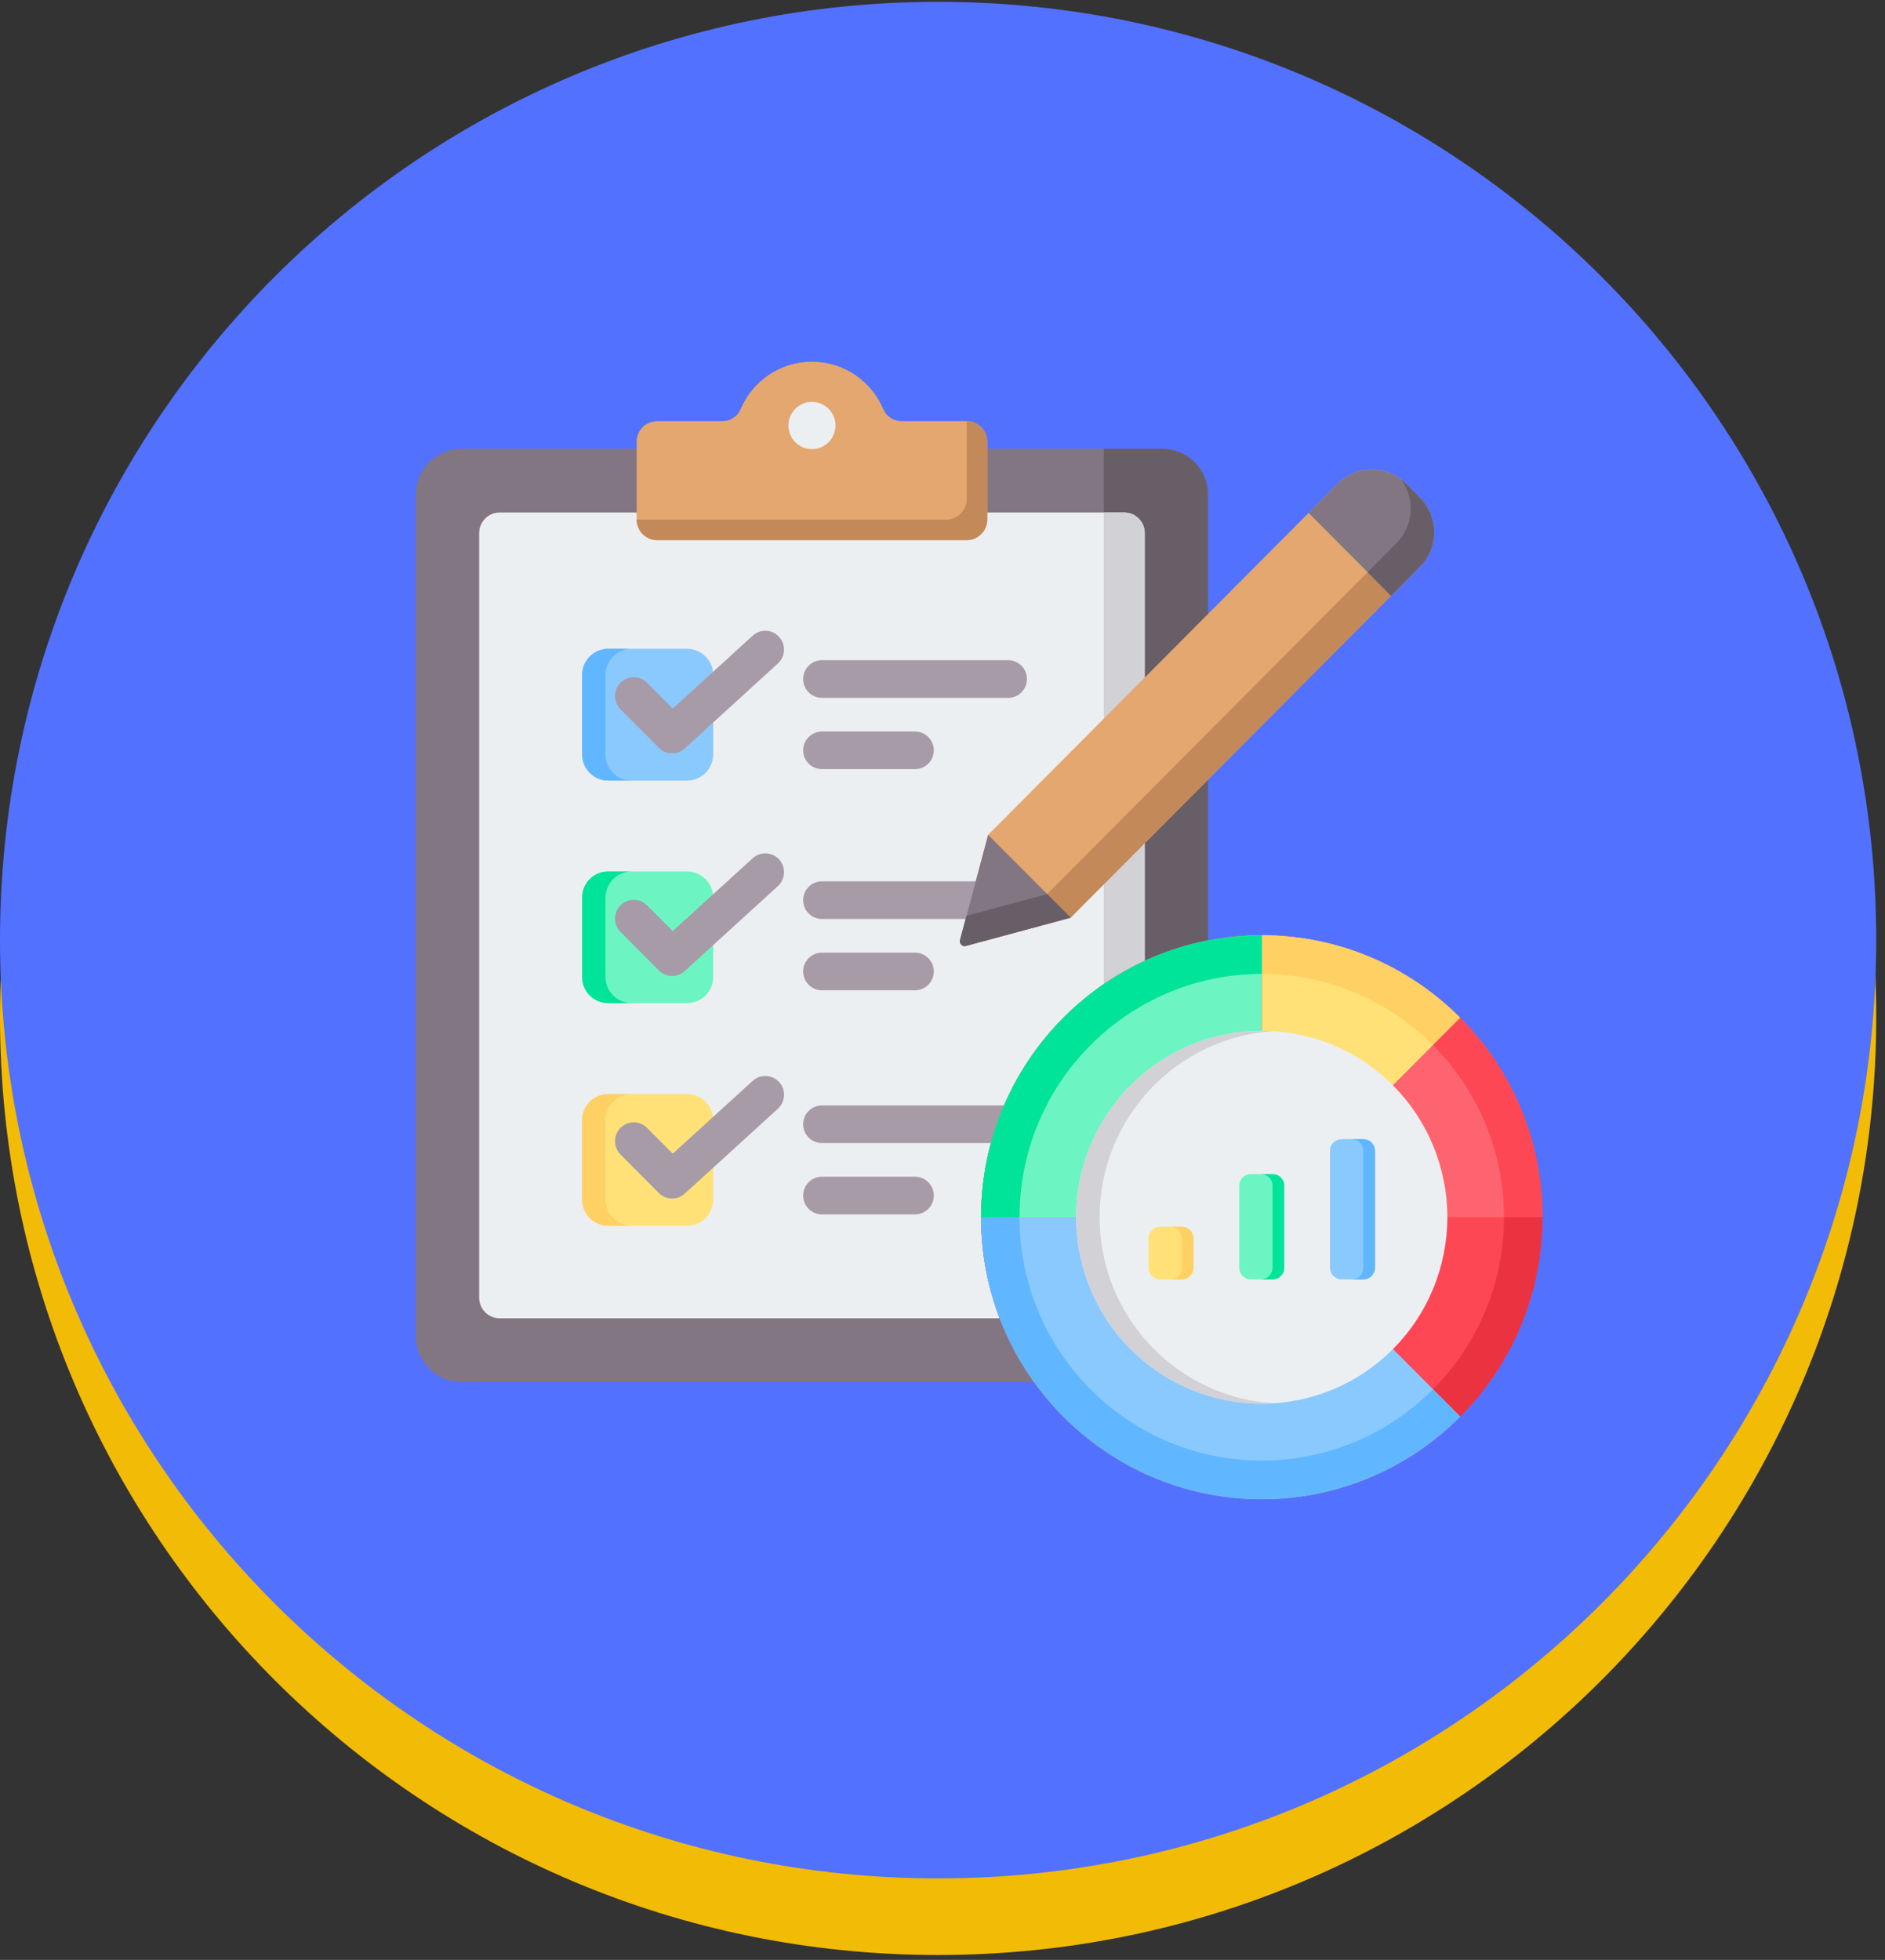 <svg xmlns="http://www.w3.org/2000/svg" xmlns:xlink="http://www.w3.org/1999/xlink" width="177" zoomAndPan="magnify" viewBox="0 0 132.75 138" height="184" preserveAspectRatio="xMidYMid meet" version="1.0"><rect x="0" y="0" width="132.75" height="138" fill="#333333" stroke="none"/><defs><clipPath id="dcb53c9938"><path d="M 0 5.523 L 132.133 5.523 L 132.133 137.656 L 0 137.656 Z M 0 5.523 " clip-rule="nonzero"/></clipPath><clipPath id="4d92b7a92f"><path d="M 66.066 5.523 C 29.578 5.523 0 35.102 0 71.59 C 0 108.078 29.578 137.656 66.066 137.656 C 102.555 137.656 132.133 108.078 132.133 71.59 C 132.133 35.102 102.555 5.523 66.066 5.523 Z M 66.066 5.523 " clip-rule="nonzero"/></clipPath><clipPath id="20795ade1e"><path d="M 0 0.129 L 132.133 0.129 L 132.133 132.262 L 0 132.262 Z M 0 0.129 " clip-rule="nonzero"/></clipPath><clipPath id="c38bddc11c"><path d="M 66.066 0.129 C 29.578 0.129 0 29.707 0 66.195 C 0 102.684 29.578 132.262 66.066 132.262 C 102.555 132.262 132.133 102.684 132.133 66.195 C 132.133 29.707 102.555 0.129 66.066 0.129 Z M 66.066 0.129 " clip-rule="nonzero"/></clipPath><clipPath id="5775ce842a"><path d="M 29.281 31 L 86 31 L 86 98 L 29.281 98 Z M 29.281 31 " clip-rule="nonzero"/></clipPath><clipPath id="8a014ec2ac"><path d="M 44 25.469 L 70 25.469 L 70 39 L 44 39 Z M 44 25.469 " clip-rule="nonzero"/></clipPath><clipPath id="4b61908437"><path d="M 69 65 L 108.633 65 L 108.633 105.566 L 69 105.566 Z M 69 65 " clip-rule="nonzero"/></clipPath><clipPath id="e16820e1ed"><path d="M 88 71 L 108.633 71 L 108.633 86 L 88 86 Z M 88 71 " clip-rule="nonzero"/></clipPath><clipPath id="bf976c5ceb"><path d="M 100 71 L 108.633 71 L 108.633 86 L 100 86 Z M 100 71 " clip-rule="nonzero"/></clipPath><clipPath id="1a788c067a"><path d="M 69 85 L 103 85 L 103 105.566 L 69 105.566 Z M 69 85 " clip-rule="nonzero"/></clipPath></defs><g clip-path="url(#dcb53c9938)"><g clip-path="url(#4d92b7a92f)"><path fill="#f2bb05" d="M 0 5.523 L 132.133 5.523 L 132.133 137.656 L 0 137.656 Z M 0 5.523 " fill-opacity="1" fill-rule="nonzero"/></g></g><g clip-path="url(#20795ade1e)"><g clip-path="url(#c38bddc11c)"><path fill="#5271ff" d="M 0 0.129 L 132.133 0.129 L 132.133 132.262 L 0 132.262 Z M 0 0.129 " fill-opacity="1" fill-rule="nonzero"/></g></g><g clip-path="url(#5775ce842a)"><path fill="#837683" d="M 81.875 31.605 C 83.637 31.605 85.078 33.051 85.078 34.824 L 85.078 94.086 C 85.078 95.863 83.637 97.309 81.875 97.309 L 32.488 97.309 C 30.723 97.309 29.285 95.863 29.285 94.086 L 29.285 34.824 C 29.285 33.051 30.723 31.605 32.488 31.605 Z M 81.875 31.605 " fill-opacity="1" fill-rule="evenodd"/></g><path fill="#685e68" d="M 77.734 97.309 L 81.875 97.309 C 83.637 97.309 85.078 95.863 85.078 94.086 L 85.078 34.824 C 85.078 33.051 83.637 31.605 81.875 31.605 L 77.734 31.605 Z M 77.734 97.309 " fill-opacity="1" fill-rule="evenodd"/><path fill="#eceff1" d="M 79.176 36.086 L 35.188 36.086 C 34.391 36.086 33.746 36.738 33.746 37.535 L 33.746 91.379 C 33.746 92.176 34.391 92.824 35.188 92.824 L 79.176 92.824 C 79.969 92.824 80.617 92.176 80.617 91.379 L 80.617 37.535 C 80.617 36.738 79.969 36.086 79.176 36.086 Z M 79.176 36.086 " fill-opacity="1" fill-rule="evenodd"/><path fill="#d1d1d6" d="M 77.734 92.824 L 79.176 92.824 C 79.219 92.824 79.266 92.824 79.309 92.82 C 80.039 92.754 80.617 92.129 80.617 91.379 L 80.617 37.535 C 80.617 36.781 80.039 36.16 79.309 36.094 C 79.266 36.09 79.219 36.086 79.176 36.086 L 77.734 36.086 Z M 77.734 92.824 " fill-opacity="1" fill-rule="evenodd"/><g clip-path="url(#8a014ec2ac)"><path fill="#e3a76f" d="M 46.277 29.656 L 50.852 29.656 C 51.438 29.656 51.941 29.328 52.172 28.781 C 53.008 26.836 54.934 25.469 57.18 25.469 C 59.43 25.469 61.355 26.836 62.191 28.781 C 62.422 29.328 62.926 29.656 63.512 29.656 L 68.082 29.656 C 68.875 29.656 69.527 30.309 69.527 31.109 L 69.527 36.586 C 69.527 37.383 68.875 38.031 68.082 38.031 L 46.277 38.031 C 45.48 38.031 44.836 37.383 44.836 36.586 L 44.836 31.109 C 44.836 30.309 45.48 29.656 46.277 29.656 Z M 46.277 29.656 " fill-opacity="1" fill-rule="evenodd"/></g><path fill="#c48958" d="M 66.641 36.586 L 44.836 36.586 C 44.836 37.383 45.48 38.031 46.277 38.031 L 68.082 38.031 C 68.875 38.031 69.527 37.383 69.527 36.586 L 69.527 31.109 C 69.527 30.309 68.875 29.656 68.082 29.656 L 68.082 35.133 C 68.082 35.5 67.953 35.828 67.727 36.086 C 67.465 36.391 67.078 36.586 66.641 36.586 Z M 66.641 36.586 " fill-opacity="1" fill-rule="evenodd"/><path fill="#eceff1" d="M 57.18 31.625 C 58.094 31.625 58.84 30.879 58.84 29.957 C 58.84 29.043 58.094 28.297 57.18 28.297 C 56.27 28.297 55.523 29.043 55.523 29.957 C 55.523 30.879 56.27 31.625 57.18 31.625 Z M 57.18 31.625 " fill-opacity="1" fill-rule="evenodd"/><path fill="#a79ba7" d="M 57.883 49.137 C 57.152 49.137 56.562 48.543 56.562 47.812 C 56.562 47.078 57.152 46.484 57.883 46.484 L 71 46.484 C 71.73 46.484 72.32 47.078 72.32 47.812 C 72.32 48.543 71.73 49.137 71 49.137 Z M 57.883 54.156 C 57.152 54.156 56.562 53.562 56.562 52.832 C 56.562 52.102 57.152 51.508 57.883 51.508 L 64.441 51.508 C 65.172 51.508 65.762 52.102 65.762 52.832 C 65.762 53.562 65.172 54.156 64.441 54.156 Z M 57.883 54.156 " fill-opacity="1" fill-rule="evenodd"/><path fill="#a79ba7" d="M 57.883 64.707 C 57.152 64.707 56.562 64.113 56.562 63.383 C 56.562 62.648 57.152 62.055 57.883 62.055 L 71 62.055 C 71.73 62.055 72.32 62.648 72.32 63.383 C 72.32 64.113 71.73 64.707 71 64.707 Z M 57.883 69.727 C 57.152 69.727 56.562 69.133 56.562 68.402 C 56.562 67.672 57.152 67.078 57.883 67.078 L 64.441 67.078 C 65.172 67.078 65.762 67.672 65.762 68.402 C 65.762 69.133 65.172 69.727 64.441 69.727 Z M 57.883 69.727 " fill-opacity="1" fill-rule="evenodd"/><path fill="#a79ba7" d="M 57.883 80.484 C 57.152 80.484 56.562 79.891 56.562 79.16 C 56.562 78.43 57.152 77.836 57.883 77.836 L 71 77.836 C 71.73 77.836 72.32 78.43 72.32 79.16 C 72.32 79.891 71.73 80.484 71 80.484 Z M 57.883 85.508 C 57.152 85.508 56.562 84.914 56.562 84.18 C 56.562 83.449 57.152 82.855 57.883 82.855 L 64.441 82.855 C 65.172 82.855 65.762 83.449 65.762 84.18 C 65.762 84.914 65.172 85.508 64.441 85.508 Z M 57.883 85.508 " fill-opacity="1" fill-rule="evenodd"/><path fill="#8ac9fe" d="M 42.824 45.684 L 48.391 45.684 C 49.402 45.684 50.227 46.512 50.227 47.531 L 50.227 53.117 C 50.227 54.129 49.402 54.961 48.391 54.961 L 42.824 54.961 C 41.816 54.961 40.992 54.129 40.992 53.117 L 40.992 47.531 C 40.992 46.512 41.816 45.684 42.824 45.684 Z M 42.824 45.684 " fill-opacity="1" fill-rule="evenodd"/><path fill="#60b7ff" d="M 44.477 54.961 L 42.824 54.961 C 41.816 54.961 40.992 54.129 40.992 53.117 L 40.992 47.531 C 40.992 46.512 41.816 45.684 42.824 45.684 L 44.477 45.684 C 43.469 45.684 42.641 46.512 42.641 47.531 L 42.641 53.117 C 42.641 54.129 43.469 54.961 44.477 54.961 Z M 44.477 54.961 " fill-opacity="1" fill-rule="evenodd"/><path fill="#a79ba7" d="M 43.699 49.945 C 43.184 49.426 43.188 48.586 43.703 48.07 C 44.219 47.551 45.055 47.551 45.566 48.07 L 47.379 49.891 L 53.008 44.758 C 53.547 44.266 54.383 44.305 54.871 44.848 C 55.363 45.387 55.32 46.227 54.781 46.719 L 48.219 52.703 C 47.699 53.18 46.895 53.16 46.398 52.656 Z M 43.699 49.945 " fill-opacity="1" fill-rule="evenodd"/><path fill="#6cf5c2" d="M 42.824 61.359 L 48.391 61.359 C 49.402 61.359 50.227 62.188 50.227 63.203 L 50.227 68.793 C 50.227 69.805 49.402 70.633 48.391 70.633 L 42.824 70.633 C 41.816 70.633 40.992 69.805 40.992 68.793 L 40.992 63.203 C 40.992 62.188 41.816 61.359 42.824 61.359 Z M 42.824 61.359 " fill-opacity="1" fill-rule="evenodd"/><path fill="#00e499" d="M 44.477 70.633 L 42.824 70.633 C 41.816 70.633 40.992 69.805 40.992 68.793 L 40.992 63.203 C 40.992 62.188 41.816 61.359 42.824 61.359 L 44.477 61.359 C 43.469 61.359 42.641 62.188 42.641 63.203 L 42.641 68.793 C 42.641 69.805 43.469 70.633 44.477 70.633 Z M 44.477 70.633 " fill-opacity="1" fill-rule="evenodd"/><path fill="#a79ba7" d="M 43.699 65.617 C 43.188 65.102 43.188 64.262 43.699 63.746 C 44.215 63.227 45.051 63.227 45.566 63.746 L 47.375 65.562 L 53.008 60.43 C 53.547 59.938 54.383 59.98 54.875 60.52 C 55.363 61.062 55.32 61.902 54.781 62.395 L 48.219 68.375 C 47.699 68.848 46.898 68.828 46.398 68.328 Z M 43.699 65.617 " fill-opacity="1" fill-rule="evenodd"/><path fill="#ffe177" d="M 42.824 77.035 L 48.391 77.035 C 49.402 77.035 50.227 77.863 50.227 78.875 L 50.227 84.461 C 50.227 85.48 49.402 86.309 48.391 86.309 L 42.824 86.309 C 41.816 86.309 40.992 85.48 40.992 84.461 L 40.992 78.875 C 40.992 77.863 41.816 77.035 42.824 77.035 Z M 42.824 77.035 " fill-opacity="1" fill-rule="evenodd"/><path fill="#ffd064" d="M 44.477 86.309 L 42.824 86.309 C 41.816 86.309 40.992 85.48 40.992 84.461 L 40.992 78.875 C 40.992 77.863 41.816 77.035 42.824 77.035 L 44.477 77.035 C 43.469 77.035 42.641 77.863 42.641 78.875 L 42.641 84.461 C 42.641 85.48 43.469 86.309 44.477 86.309 Z M 44.477 86.309 " fill-opacity="1" fill-rule="evenodd"/><path fill="#a79ba7" d="M 43.699 81.289 C 43.184 80.77 43.188 79.93 43.703 79.414 C 44.219 78.898 45.055 78.898 45.566 79.414 L 47.379 81.234 L 53.008 76.105 C 53.547 75.613 54.383 75.652 54.875 76.195 C 55.363 76.738 55.32 77.578 54.781 78.07 L 48.219 84.047 C 47.699 84.523 46.895 84.504 46.398 84.004 Z M 43.699 81.289 " fill-opacity="1" fill-rule="evenodd"/><g clip-path="url(#4b61908437)"><path fill="#fd4755" d="M 108.629 85.707 C 108.629 86.359 108.598 87.008 108.531 87.652 C 108.469 88.301 108.375 88.945 108.25 89.582 C 108.121 90.219 107.965 90.848 107.777 91.473 C 107.59 92.094 107.371 92.707 107.125 93.305 C 106.875 93.906 106.598 94.496 106.293 95.066 C 105.988 95.641 105.656 96.199 105.297 96.738 C 104.938 97.281 104.551 97.801 104.141 98.305 C 103.73 98.809 103.297 99.289 102.836 99.75 C 102.379 100.207 101.902 100.645 101.398 101.059 C 100.898 101.469 100.379 101.855 99.844 102.219 C 99.305 102.578 98.75 102.914 98.18 103.219 C 97.605 103.527 97.023 103.805 96.426 104.055 C 95.824 104.301 95.215 104.52 94.598 104.711 C 93.977 104.898 93.352 105.055 92.715 105.184 C 92.082 105.309 91.441 105.406 90.797 105.469 C 90.152 105.531 89.504 105.566 88.859 105.566 C 88.211 105.566 87.566 105.531 86.922 105.469 C 86.277 105.406 85.637 105.309 85 105.184 C 84.367 105.055 83.738 104.898 83.121 104.711 C 82.5 104.52 81.891 104.301 81.293 104.055 C 80.695 103.805 80.109 103.527 79.539 103.219 C 78.969 102.914 78.414 102.578 77.875 102.219 C 77.336 101.855 76.816 101.469 76.316 101.059 C 75.816 100.645 75.336 100.207 74.879 99.75 C 74.422 99.289 73.988 98.809 73.574 98.305 C 73.164 97.801 72.781 97.281 72.422 96.738 C 72.059 96.199 71.727 95.641 71.422 95.066 C 71.117 94.496 70.84 93.906 70.594 93.305 C 70.344 92.707 70.129 92.094 69.941 91.473 C 69.75 90.848 69.594 90.219 69.469 89.582 C 69.34 88.945 69.246 88.301 69.184 87.652 C 69.121 87.008 69.09 86.359 69.09 85.707 C 69.09 85.059 69.121 84.41 69.184 83.762 C 69.246 83.113 69.34 82.473 69.469 81.832 C 69.594 81.195 69.75 80.566 69.941 79.941 C 70.129 79.32 70.344 78.711 70.594 78.109 C 70.84 77.508 71.117 76.922 71.422 76.348 C 71.727 75.773 72.059 75.215 72.422 74.676 C 72.781 74.133 73.164 73.613 73.574 73.109 C 73.988 72.609 74.422 72.125 74.879 71.668 C 75.336 71.207 75.816 70.77 76.316 70.359 C 76.816 69.945 77.336 69.559 77.875 69.195 C 78.414 68.836 78.969 68.5 79.539 68.195 C 80.109 67.887 80.695 67.609 81.293 67.363 C 81.891 67.113 82.5 66.895 83.121 66.707 C 83.738 66.516 84.367 66.359 85 66.23 C 85.637 66.105 86.277 66.008 86.922 65.945 C 87.566 65.883 88.211 65.852 88.859 65.852 C 89.504 65.852 90.152 65.883 90.797 65.945 C 91.441 66.008 92.082 66.105 92.715 66.23 C 93.352 66.359 93.977 66.516 94.598 66.707 C 95.215 66.895 95.824 67.113 96.426 67.363 C 97.023 67.609 97.605 67.887 98.18 68.195 C 98.75 68.5 99.305 68.836 99.844 69.195 C 100.379 69.559 100.898 69.945 101.398 70.359 C 101.902 70.77 102.379 71.207 102.836 71.668 C 103.297 72.125 103.73 72.609 104.141 73.109 C 104.551 73.613 104.938 74.133 105.297 74.676 C 105.656 75.215 105.988 75.773 106.293 76.348 C 106.598 76.922 106.875 77.508 107.125 78.109 C 107.371 78.711 107.59 79.32 107.777 79.941 C 107.965 80.566 108.121 81.195 108.25 81.832 C 108.375 82.473 108.469 83.113 108.531 83.762 C 108.598 84.41 108.629 85.059 108.629 85.707 Z M 108.629 85.707 " fill-opacity="1" fill-rule="nonzero"/><path fill="#eb3241" d="M 88.859 65.852 C 99.77 65.852 108.629 74.746 108.629 85.707 C 108.629 96.668 99.77 105.566 88.859 105.566 C 77.945 105.566 69.09 96.668 69.09 85.707 C 69.09 74.746 77.945 65.852 88.859 65.852 Z M 88.859 68.574 C 79.441 68.574 71.797 76.25 71.797 85.707 C 71.797 95.164 79.441 102.844 88.859 102.844 C 98.273 102.844 105.918 95.164 105.918 85.707 C 105.918 76.25 98.273 68.574 88.859 68.574 Z M 88.859 68.574 " fill-opacity="1" fill-rule="evenodd"/></g><path fill="#ffe177" d="M 102.836 71.668 C 99.258 68.074 94.312 65.852 88.859 65.852 L 88.859 85.707 Z M 102.836 71.668 " fill-opacity="1" fill-rule="evenodd"/><path fill="#ffd064" d="M 100.918 73.594 C 97.832 70.492 93.566 68.574 88.859 68.574 L 88.859 65.852 C 94.312 65.852 99.258 68.074 102.836 71.668 Z M 100.918 73.594 " fill-opacity="1" fill-rule="evenodd"/><g clip-path="url(#e16820e1ed)"><path fill="#fe646f" d="M 108.625 85.707 C 108.625 80.625 106.695 75.543 102.836 71.668 L 88.859 85.707 Z M 108.625 85.707 " fill-opacity="1" fill-rule="evenodd"/></g><g clip-path="url(#bf976c5ceb)"><path fill="#fd4755" d="M 105.918 85.707 C 105.918 80.98 104.008 76.695 100.918 73.594 L 102.836 71.668 C 106.695 75.543 108.625 80.625 108.625 85.707 Z M 105.918 85.707 " fill-opacity="1" fill-rule="evenodd"/></g><g clip-path="url(#1a788c067a)"><path fill="#8ac9fe" d="M 69.09 85.707 C 69.09 96.668 77.945 105.566 88.859 105.566 C 94.312 105.566 99.258 103.34 102.836 99.746 L 88.859 85.707 Z M 69.09 85.707 " fill-opacity="1" fill-rule="evenodd"/><path fill="#60b7ff" d="M 71.797 85.707 C 71.797 95.164 79.441 102.844 88.859 102.844 C 93.566 102.844 97.832 100.922 100.918 97.82 L 102.836 99.746 C 99.258 103.34 94.312 105.566 88.859 105.566 C 77.945 105.566 69.09 96.668 69.09 85.707 Z M 71.797 85.707 " fill-opacity="1" fill-rule="evenodd"/></g><path fill="#6cf5c2" d="M 88.859 65.852 C 77.945 65.852 69.09 74.746 69.09 85.707 L 88.859 85.707 Z M 88.859 65.852 " fill-opacity="1" fill-rule="evenodd"/><path fill="#00e499" d="M 88.859 68.574 C 79.441 68.574 71.797 76.25 71.797 85.707 L 69.09 85.707 C 69.09 74.746 77.945 65.852 88.859 65.852 Z M 88.859 68.574 " fill-opacity="1" fill-rule="evenodd"/><path fill="#eceff1" d="M 101.93 85.707 C 101.93 86.57 101.844 87.422 101.676 88.27 C 101.508 89.113 101.262 89.934 100.934 90.73 C 100.605 91.527 100.203 92.285 99.727 93 C 99.25 93.719 98.707 94.379 98.102 94.988 C 97.492 95.598 96.832 96.145 96.121 96.621 C 95.406 97.102 94.652 97.504 93.859 97.836 C 93.066 98.164 92.25 98.414 91.406 98.582 C 90.566 98.75 89.715 98.836 88.859 98.836 C 88 98.836 87.148 98.75 86.309 98.582 C 85.465 98.414 84.648 98.164 83.855 97.836 C 83.062 97.504 82.312 97.102 81.598 96.621 C 80.883 96.145 80.223 95.598 79.617 94.988 C 79.008 94.379 78.469 93.719 77.992 93 C 77.516 92.285 77.113 91.527 76.785 90.73 C 76.453 89.934 76.207 89.113 76.039 88.27 C 75.871 87.422 75.789 86.57 75.789 85.707 C 75.789 84.844 75.871 83.992 76.039 83.148 C 76.207 82.301 76.453 81.48 76.785 80.684 C 77.113 79.887 77.516 79.133 77.992 78.414 C 78.469 77.699 79.008 77.035 79.617 76.426 C 80.223 75.816 80.883 75.27 81.598 74.793 C 82.312 74.312 83.062 73.91 83.855 73.578 C 84.648 73.25 85.465 73 86.309 72.832 C 87.148 72.664 88 72.582 88.859 72.582 C 89.715 72.582 90.566 72.664 91.406 72.832 C 92.25 73 93.066 73.25 93.859 73.578 C 94.652 73.91 95.406 74.312 96.121 74.793 C 96.832 75.27 97.492 75.816 98.102 76.426 C 98.707 77.035 99.25 77.699 99.727 78.414 C 100.203 79.133 100.605 79.887 100.934 80.684 C 101.262 81.48 101.508 82.301 101.676 83.148 C 101.844 83.992 101.93 84.844 101.93 85.707 Z M 101.93 85.707 " fill-opacity="1" fill-rule="nonzero"/><path fill="#d1d1d6" d="M 89.684 98.809 C 89.41 98.828 89.137 98.836 88.859 98.836 C 81.645 98.836 75.789 92.953 75.789 85.707 C 75.789 78.461 81.645 72.582 88.859 72.582 C 89.137 72.582 89.41 72.59 89.684 72.605 C 82.852 73.035 77.438 78.742 77.438 85.707 C 77.438 92.676 82.852 98.383 89.684 98.809 Z M 89.684 98.809 " fill-opacity="1" fill-rule="evenodd"/><path fill="#ffe177" d="M 83.227 86.375 C 83.445 86.375 83.656 86.465 83.809 86.621 C 83.965 86.773 84.051 86.984 84.051 87.207 L 84.051 89.258 C 84.051 89.48 83.965 89.691 83.809 89.844 C 83.656 90 83.445 90.086 83.227 90.086 L 81.707 90.086 C 81.488 90.086 81.277 90 81.125 89.844 C 80.969 89.691 80.883 89.48 80.883 89.258 L 80.883 87.207 C 80.883 86.984 80.969 86.773 81.125 86.621 C 81.277 86.465 81.488 86.375 81.707 86.375 Z M 83.227 86.375 " fill-opacity="1" fill-rule="evenodd"/><path fill="#ffd064" d="M 82.402 86.375 L 83.227 86.375 C 83.445 86.375 83.656 86.465 83.809 86.621 C 83.965 86.773 84.051 86.984 84.051 87.207 L 84.051 89.258 C 84.051 89.48 83.965 89.691 83.809 89.844 C 83.656 90 83.445 90.086 83.227 90.086 L 82.402 90.086 C 82.621 90.086 82.832 90 82.984 89.844 C 83.141 89.691 83.227 89.48 83.227 89.258 L 83.227 87.207 C 83.227 86.984 83.141 86.773 82.984 86.621 C 82.832 86.465 82.621 86.375 82.402 86.375 Z M 82.402 86.375 " fill-opacity="1" fill-rule="evenodd"/><path fill="#6cf5c2" d="M 89.617 82.668 C 89.836 82.668 90.047 82.754 90.199 82.91 C 90.355 83.062 90.441 83.273 90.441 83.496 L 90.441 89.258 C 90.441 89.48 90.355 89.691 90.199 89.844 C 90.047 90 89.836 90.086 89.617 90.086 L 88.098 90.086 C 87.879 90.086 87.672 90 87.516 89.844 C 87.359 89.691 87.273 89.48 87.273 89.258 L 87.273 83.496 C 87.273 83.273 87.359 83.062 87.516 82.91 C 87.672 82.754 87.879 82.668 88.098 82.668 Z M 89.617 82.668 " fill-opacity="1" fill-rule="evenodd"/><path fill="#00e499" d="M 88.793 82.668 L 89.617 82.668 C 89.836 82.668 90.047 82.754 90.199 82.91 C 90.355 83.062 90.441 83.273 90.441 83.496 L 90.441 89.258 C 90.441 89.48 90.355 89.691 90.199 89.844 C 90.047 90 89.836 90.086 89.617 90.086 L 88.793 90.086 C 89.012 90.086 89.223 90 89.375 89.844 C 89.531 89.691 89.617 89.48 89.617 89.258 L 89.617 83.496 C 89.617 83.273 89.531 83.062 89.375 82.91 C 89.223 82.754 89.012 82.668 88.793 82.668 Z M 88.793 82.668 " fill-opacity="1" fill-rule="evenodd"/><path fill="#8ac9fe" d="M 96.008 80.211 C 96.227 80.211 96.438 80.297 96.594 80.453 C 96.746 80.605 96.832 80.816 96.832 81.039 L 96.832 89.258 C 96.832 89.48 96.746 89.691 96.594 89.844 C 96.438 90 96.227 90.086 96.008 90.086 L 94.488 90.086 C 94.27 90.086 94.062 90 93.906 89.844 C 93.75 89.691 93.664 89.48 93.664 89.258 L 93.664 81.039 C 93.664 80.816 93.75 80.605 93.906 80.453 C 94.062 80.297 94.27 80.211 94.488 80.211 Z M 96.008 80.211 " fill-opacity="1" fill-rule="evenodd"/><path fill="#60b7ff" d="M 95.184 80.211 L 96.008 80.211 C 96.227 80.211 96.438 80.297 96.594 80.453 C 96.746 80.605 96.832 80.816 96.832 81.039 L 96.832 89.258 C 96.832 89.48 96.746 89.691 96.594 89.844 C 96.438 90 96.227 90.086 96.008 90.086 L 95.184 90.086 C 95.402 90.086 95.613 90 95.766 89.844 C 95.922 89.691 96.008 89.48 96.008 89.258 L 96.008 81.039 C 96.008 80.816 95.922 80.605 95.766 80.453 C 95.613 80.297 95.402 80.211 95.184 80.211 Z M 95.184 80.211 " fill-opacity="1" fill-rule="evenodd"/><path fill="#e3a76f" d="M 69.59 58.781 L 94.191 34.074 C 95.523 32.73 97.699 32.73 99.031 34.07 L 100 35.043 C 101.336 36.383 101.332 38.566 100 39.906 L 75.402 64.613 L 68.023 66.602 C 67.906 66.633 67.789 66.602 67.703 66.512 C 67.613 66.426 67.582 66.309 67.613 66.188 Z M 69.59 58.781 " fill-opacity="1" fill-rule="evenodd"/><path fill="#c48958" d="M 98.664 33.75 C 98.793 33.848 98.914 33.953 99.031 34.07 L 100 35.043 C 101.336 36.383 101.332 38.566 100 39.906 L 75.402 64.613 L 68.023 66.602 C 67.777 66.668 67.547 66.438 67.613 66.188 L 68.066 64.48 L 73.746 62.953 L 98.344 38.246 C 99.562 37.023 99.668 35.094 98.664 33.75 Z M 98.664 33.75 " fill-opacity="1" fill-rule="evenodd"/><path fill="#837683" d="M 67.613 66.188 L 69.59 58.781 L 75.402 64.613 L 68.023 66.602 C 67.777 66.668 67.547 66.438 67.613 66.188 Z M 67.613 66.188 " fill-opacity="1" fill-rule="evenodd"/><path fill="#685e68" d="M 67.613 66.188 L 68.066 64.48 L 73.746 62.953 L 75.402 64.613 L 68.023 66.602 C 67.906 66.633 67.789 66.602 67.703 66.512 C 67.613 66.426 67.582 66.309 67.613 66.188 Z M 67.613 66.188 " fill-opacity="1" fill-rule="evenodd"/><path fill="#837683" d="M 92.156 36.113 L 94.191 34.074 C 95.523 32.73 97.699 32.73 99.031 34.07 L 100 35.043 C 101.336 36.383 101.332 38.566 100 39.906 L 97.965 41.949 Z M 92.156 36.113 " fill-opacity="1" fill-rule="evenodd"/><path fill="#685e68" d="M 98.664 33.75 C 98.793 33.848 98.914 33.953 99.031 34.07 L 100 35.043 C 101.336 36.383 101.332 38.566 100 39.906 L 97.965 41.949 L 96.312 40.285 L 98.344 38.246 C 99.562 37.023 99.668 35.094 98.664 33.75 Z M 98.664 33.75 " fill-opacity="1" fill-rule="evenodd"/></svg>